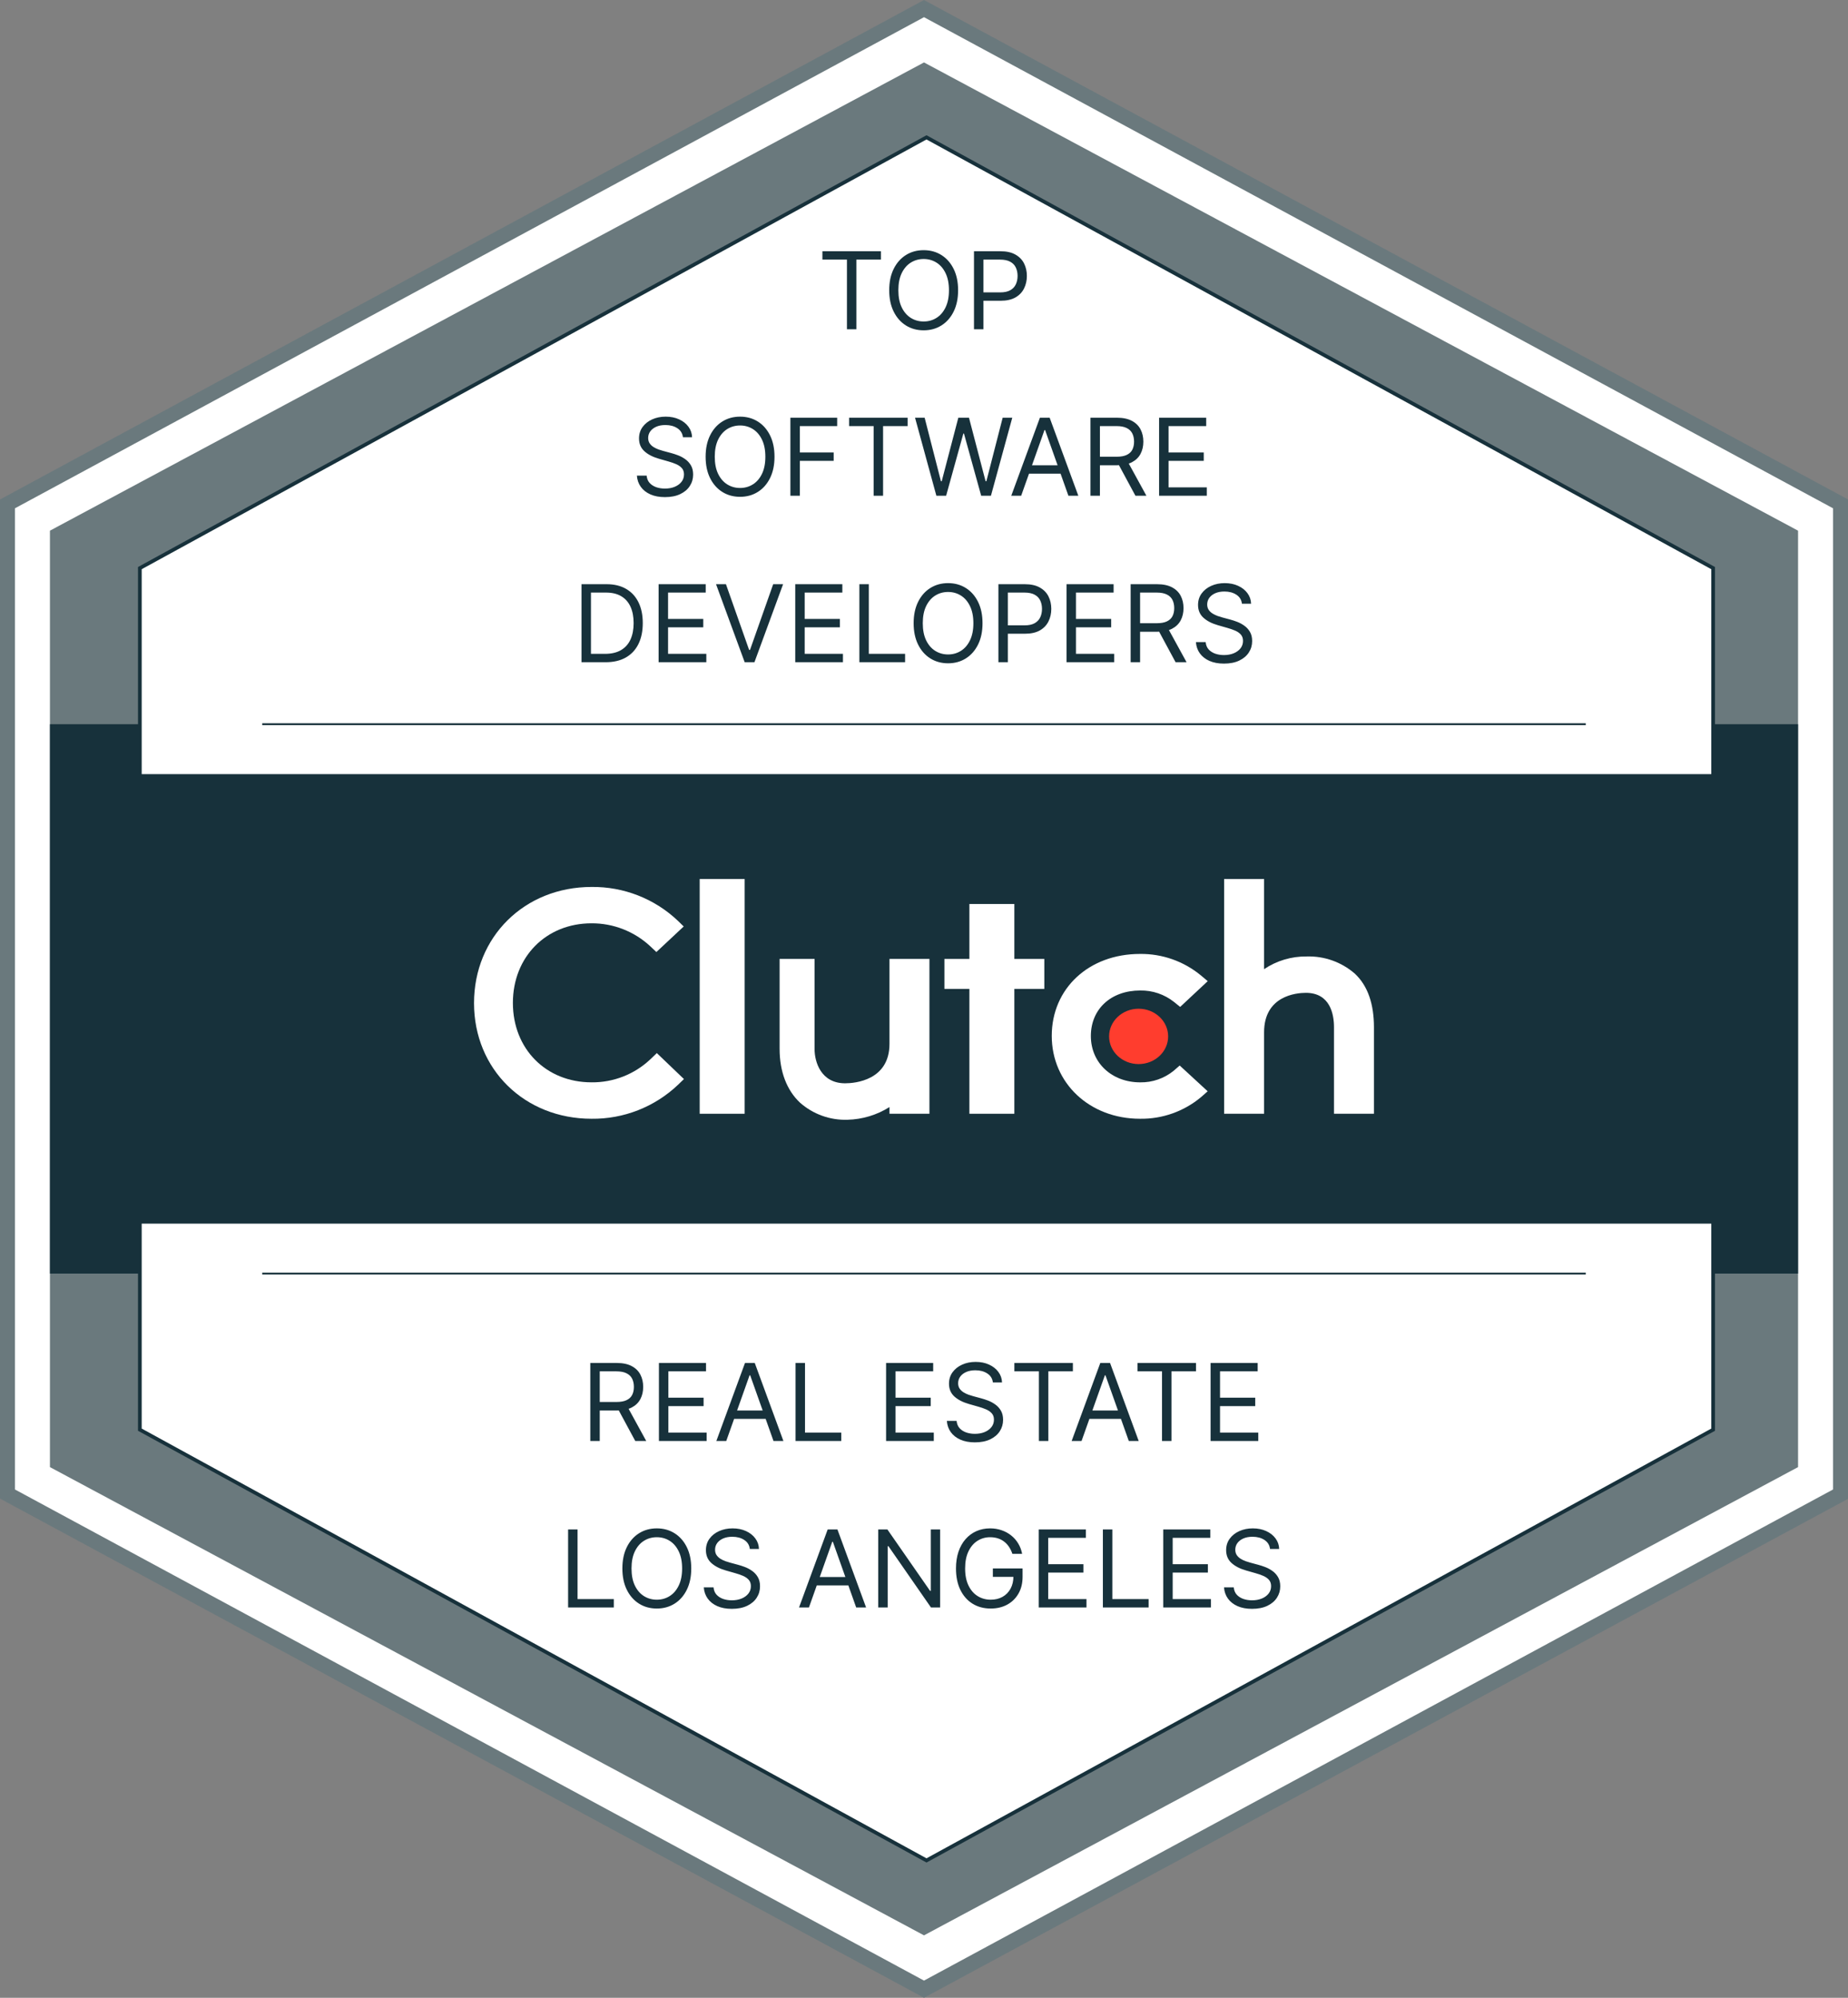 <?xml version="1.0" encoding="UTF-8"?> <svg xmlns="http://www.w3.org/2000/svg" width="999" height="1080" viewBox="0 0 999 1080" fill="none"><rect x="0" y="0" width="999" height="1080" fill="#808080" stroke="none"/><g clip-path="url(#clip0_452_166)"><path d="M996.3 272.32V807.68L500.85 1075.36L5.4 807.68V272.32L500.85 4.64L996.3 272.32Z" fill="white"></path><path d="M499.5 1080L497.61 1078.97L0 810.13V270L2.13 268.87L499.5 0L501.39 1.03L999 270V810.27L499.5 1080ZM8.1 805.22L499.5 1070.71L990.9 805.22V274.78L499.5 9.29L8.1 274.78V805.22Z" fill="#6A797D"></path><path d="M972 286.88V793.12L499.5 1046.25L27 793.12V286.88L499.5 33.75L972 286.88Z" fill="#6A797D"></path><path d="M972 391.5H27V688.5H972V391.5Z" fill="#17313B"></path><path d="M926.1 307.12V772.88L500.85 1005.75L75.6 772.88V307.12L500.85 74.25L926.1 307.12Z" fill="white" stroke="#17313B" stroke-width="2" stroke-miterlimit="10"></path><path d="M958.5 418.5H40.5V661.5H958.5V418.5Z" fill="#17313B"></path><path d="M141.75 688.5H857.25" stroke="#17313B" stroke-miterlimit="10"></path><path d="M141.75 391.5H857.25" stroke="#17313B" stroke-miterlimit="10"></path><path d="M402.54 475.2H378.24V602.1H402.54V475.2Z" fill="white"></path><path d="M480.84 564.3C480.84 584.06 462.13 585.63 456.89 585.63C443.77 585.63 440.34 574.07 440.34 567.11V518.4H421.44V567C421.44 579.26 425.3 589.38 432.48 596.11C439.55 602.35 448.73 605.66 458.16 605.34C466.2 605.14 474.04 602.77 480.84 598.48V602.1H502.44V518.4H480.84V564.3Z" fill="white"></path><path d="M548.34 488.7H524.04V518.4H510.54V534.6H524.04V602.1H548.34V534.6H564.54V518.4H548.34V488.7Z" fill="white"></path><path d="M634.5 578.83C629.39 583 622.98 585.23 616.38 585.12C600.99 585.12 589.7 574.56 589.7 560.06C589.7 545.56 600.5 535.46 616.38 535.46C623 535.34 629.45 537.53 634.63 541.64L637.98 544.34L652.88 530.41L649.15 527.28C639.9 519.65 628.23 515.54 616.24 515.7C588.62 515.7 568.56 534.36 568.56 559.98C568.56 585.6 589.11 604.8 616.24 604.8C628.29 604.99 640.01 600.84 649.26 593.11L652.85 589.95L637.73 576.02L634.49 578.83H634.5Z" fill="white"></path><path d="M732.32 526.28C725.12 520.05 715.84 516.76 706.32 517.07C698.14 516.97 690.13 519.36 683.34 523.93V475.2H661.74V602.1H683.34V558.09C683.34 538.33 700.7 536.73 705.94 536.73C719.06 536.73 721.14 548.31 721.14 555.28V602.1H742.74V555.39C742.74 543.13 739.61 533.03 732.32 526.28Z" fill="white"></path><path d="M615.52 575.24C624.335 575.24 631.48 568.542 631.48 560.28C631.48 552.018 624.335 545.32 615.52 545.32C606.706 545.32 599.56 552.018 599.56 560.28C599.56 568.542 606.706 575.24 615.52 575.24Z" fill="#FF3D2E"></path><path d="M351.59 572.64C343.01 580.76 331.6 585.24 319.78 585.11C295.16 585.11 277.26 567.02 277.26 542.18C277.26 517.34 295.16 499.14 319.78 499.14C331.53 499.08 342.87 503.51 351.48 511.51L354.83 514.67L369.6 500.85L366.36 497.69C353.79 485.8 337.08 479.28 319.78 479.49C283.52 479.49 256.25 506.49 256.25 542.29C256.25 578.09 283.63 604.8 319.78 604.8C337.14 605 353.9 598.42 366.49 586.47L369.73 583.34L355.07 569.3L351.59 572.65V572.64Z" fill="white"></path><path d="M444.579 140.349V135.818H476.216V140.349H462.951V178H457.843V140.349H444.579ZM517.934 156.909C517.934 161.358 517.131 165.203 515.524 168.443C513.918 171.684 511.714 174.183 508.913 175.94C506.112 177.698 502.912 178.577 499.315 178.577C495.717 178.577 492.518 177.698 489.717 175.94C486.916 174.183 484.712 171.684 483.105 168.443C481.499 165.203 480.695 161.358 480.695 156.909C480.695 152.46 481.499 148.616 483.105 145.375C484.712 142.134 486.916 139.635 489.717 137.878C492.518 136.12 495.717 135.241 499.315 135.241C502.912 135.241 506.112 136.12 508.913 137.878C511.714 139.635 513.918 142.134 515.524 145.375C517.131 148.616 517.934 152.46 517.934 156.909ZM512.991 156.909C512.991 153.257 512.38 150.174 511.158 147.661C509.949 145.148 508.308 143.247 506.235 141.956C504.175 140.665 501.869 140.02 499.315 140.02C496.761 140.02 494.447 140.665 492.374 141.956C490.314 143.247 488.673 145.148 487.451 147.661C486.243 150.174 485.639 153.257 485.639 156.909C485.639 160.562 486.243 163.644 487.451 166.157C488.673 168.67 490.314 170.571 492.374 171.862C494.447 173.153 496.761 173.798 499.315 173.798C501.869 173.798 504.175 173.153 506.235 171.862C508.308 170.571 509.949 168.67 511.158 166.157C512.38 163.644 512.991 160.562 512.991 156.909ZM526.523 178V135.818H540.776C544.085 135.818 546.79 136.415 548.891 137.61C551.005 138.791 552.571 140.391 553.587 142.409C554.603 144.428 555.111 146.679 555.111 149.165C555.111 151.65 554.603 153.909 553.587 155.941C552.584 157.973 551.033 159.594 548.932 160.802C546.831 161.996 544.14 162.594 540.858 162.594H530.642V158.062H540.693C542.959 158.062 544.778 157.671 546.151 156.888C547.524 156.106 548.52 155.049 549.138 153.717C549.769 152.371 550.085 150.854 550.085 149.165C550.085 147.476 549.769 145.965 549.138 144.634C548.52 143.302 547.518 142.258 546.131 141.503C544.744 140.734 542.904 140.349 540.611 140.349H531.631V178H526.523Z" fill="#17313B"></path><path d="M369.176 236.364C368.929 234.277 367.927 232.656 366.169 231.503C364.411 230.349 362.256 229.773 359.702 229.773C357.834 229.773 356.2 230.075 354.8 230.679C353.413 231.283 352.328 232.114 351.545 233.171C350.777 234.228 350.392 235.43 350.392 236.776C350.392 237.902 350.66 238.87 351.195 239.68C351.745 240.476 352.445 241.142 353.296 241.678C354.147 242.199 355.04 242.632 355.974 242.975C356.907 243.305 357.766 243.572 358.548 243.778L362.832 244.932C363.931 245.22 365.153 245.618 366.499 246.126C367.858 246.634 369.156 247.328 370.391 248.207C371.641 249.072 372.671 250.184 373.481 251.543C374.291 252.903 374.696 254.571 374.696 256.548C374.696 258.828 374.099 260.887 372.904 262.727C371.723 264.567 369.993 266.03 367.714 267.114C365.448 268.199 362.695 268.741 359.455 268.741C356.434 268.741 353.818 268.254 351.607 267.279C349.41 266.304 347.68 264.945 346.417 263.201C345.167 261.457 344.46 259.432 344.295 257.125H349.568C349.705 258.718 350.241 260.036 351.175 261.08C352.122 262.109 353.317 262.878 354.759 263.386C356.214 263.881 357.779 264.128 359.455 264.128C361.404 264.128 363.155 263.812 364.707 263.18C366.258 262.535 367.487 261.643 368.393 260.503C369.3 259.349 369.753 258.004 369.753 256.466C369.753 255.065 369.362 253.926 368.579 253.047C367.796 252.168 366.766 251.454 365.489 250.905C364.212 250.356 362.832 249.875 361.349 249.463L356.159 247.98C352.864 247.033 350.255 245.68 348.332 243.923C346.41 242.165 345.449 239.865 345.449 237.023C345.449 234.661 346.087 232.601 347.364 230.844C348.655 229.072 350.385 227.699 352.555 226.724C354.738 225.736 357.175 225.241 359.866 225.241C362.585 225.241 365.002 225.729 367.116 226.704C369.231 227.665 370.906 228.983 372.142 230.658C373.392 232.334 374.051 234.235 374.119 236.364H369.176ZM418.685 246.909C418.685 251.358 417.882 255.203 416.275 258.443C414.669 261.684 412.465 264.183 409.664 265.94C406.863 267.698 403.663 268.577 400.066 268.577C396.468 268.577 393.269 267.698 390.468 265.94C387.667 264.183 385.463 261.684 383.856 258.443C382.25 255.203 381.447 251.358 381.447 246.909C381.447 242.46 382.25 238.616 383.856 235.375C385.463 232.134 387.667 229.635 390.468 227.878C393.269 226.12 396.468 225.241 400.066 225.241C403.663 225.241 406.863 226.12 409.664 227.878C412.465 229.635 414.669 232.134 416.275 235.375C417.882 238.616 418.685 242.46 418.685 246.909ZM413.742 246.909C413.742 243.257 413.131 240.174 411.909 237.661C410.701 235.148 409.06 233.247 406.986 231.956C404.927 230.665 402.62 230.02 400.066 230.02C397.512 230.02 395.198 230.665 393.125 231.956C391.065 233.247 389.424 235.148 388.202 237.661C386.994 240.174 386.39 243.257 386.39 246.909C386.39 250.562 386.994 253.644 388.202 256.157C389.424 258.67 391.065 260.571 393.125 261.862C395.198 263.153 397.512 263.798 400.066 263.798C402.62 263.798 404.927 263.153 406.986 261.862C409.06 260.571 410.701 258.67 411.909 256.157C413.131 253.644 413.742 250.562 413.742 246.909ZM427.274 268V225.818H452.567V230.349H432.382V244.602H450.672V249.134H432.382V268H427.274ZM459.008 230.349V225.818H490.645V230.349H477.38V268H472.272V230.349H459.008ZM506.19 268L494.656 225.818H499.846L508.661 260.173H509.073L518.053 225.818H523.82L532.801 260.173H533.213L542.028 225.818H547.218L535.684 268H530.411L521.102 234.386H520.772L511.463 268H506.19ZM552.028 268H546.672L562.161 225.818H567.434L582.922 268H577.567L564.962 232.491H564.633L552.028 268ZM554.005 251.523H575.59V256.054H554.005V251.523ZM589.493 268V225.818H603.746C607.041 225.818 609.746 226.381 611.861 227.507C613.975 228.619 615.541 230.15 616.557 232.1C617.573 234.05 618.081 236.268 618.081 238.753C618.081 241.238 617.573 243.442 616.557 245.364C615.541 247.287 613.982 248.797 611.881 249.896C609.78 250.98 607.096 251.523 603.828 251.523H592.294V246.909H603.663C605.915 246.909 607.728 246.58 609.101 245.92C610.488 245.261 611.49 244.328 612.108 243.119C612.739 241.897 613.055 240.442 613.055 238.753C613.055 237.064 612.739 235.588 612.108 234.325C611.476 233.061 610.467 232.086 609.08 231.4C607.693 230.7 605.86 230.349 603.581 230.349H594.601V268H589.493ZM609.348 249.051L619.729 268H613.797L603.581 249.051H609.348ZM626.592 268V225.818H652.05V230.349H631.7V244.602H650.732V249.134H631.7V263.469H652.379V268H626.592Z" fill="#17313B"></path><path d="M327.369 358H314.352V315.818H327.945C332.037 315.818 335.539 316.663 338.45 318.352C341.361 320.027 343.592 322.437 345.144 325.581C346.695 328.712 347.471 332.46 347.471 336.827C347.471 341.221 346.688 345.004 345.123 348.175C343.558 351.334 341.278 353.764 338.285 355.467C335.291 357.156 331.653 358 327.369 358ZM319.46 353.469H327.039C330.527 353.469 333.417 352.796 335.71 351.45C338.003 350.105 339.713 348.189 340.839 345.704C341.965 343.219 342.528 340.259 342.528 336.827C342.528 333.421 341.972 330.49 340.859 328.032C339.747 325.56 338.086 323.665 335.875 322.347C333.664 321.015 330.911 320.349 327.616 320.349H319.46V353.469ZM356.039 358V315.818H381.496V320.349H361.147V334.602H380.178V339.134H361.147V353.469H381.826V358H356.039ZM392.433 315.818L404.956 351.327H405.45L417.973 315.818H423.328L407.84 358H402.567L387.078 315.818H392.433ZM429.898 358V315.818H455.356V320.349H435.006V334.602H454.038V339.134H435.006V353.469H455.685V358H429.898ZM464.563 358V315.818H469.67V353.469H489.278V358H464.563ZM531.136 336.909C531.136 341.358 530.333 345.203 528.726 348.443C527.12 351.684 524.916 354.183 522.115 355.94C519.313 357.698 516.114 358.577 512.517 358.577C508.919 358.577 505.72 357.698 502.919 355.94C500.117 354.183 497.914 351.684 496.307 348.443C494.701 345.203 493.897 341.358 493.897 336.909C493.897 332.46 494.701 328.616 496.307 325.375C497.914 322.134 500.117 319.635 502.919 317.878C505.72 316.12 508.919 315.241 512.517 315.241C516.114 315.241 519.313 316.12 522.115 317.878C524.916 319.635 527.12 322.134 528.726 325.375C530.333 328.616 531.136 332.46 531.136 336.909ZM526.193 336.909C526.193 333.257 525.582 330.174 524.36 327.661C523.151 325.148 521.51 323.247 519.437 321.956C517.377 320.665 515.071 320.02 512.517 320.02C509.963 320.02 507.649 320.665 505.576 321.956C503.516 323.247 501.875 325.148 500.653 327.661C499.445 330.174 498.84 333.257 498.84 336.909C498.84 340.562 499.445 343.644 500.653 346.157C501.875 348.67 503.516 350.571 505.576 351.862C507.649 353.153 509.963 353.798 512.517 353.798C515.071 353.798 517.377 353.153 519.437 351.862C521.51 350.571 523.151 348.67 524.36 346.157C525.582 343.644 526.193 340.562 526.193 336.909ZM539.725 358V315.818H553.977C557.287 315.818 559.992 316.415 562.093 317.61C564.207 318.791 565.772 320.391 566.789 322.409C567.805 324.428 568.313 326.679 568.313 329.165C568.313 331.65 567.805 333.909 566.789 335.941C565.786 337.973 564.235 339.594 562.134 340.802C560.033 341.996 557.342 342.594 554.06 342.594H543.844V338.062H553.895C556.161 338.062 557.98 337.671 559.353 336.888C560.726 336.106 561.722 335.049 562.34 333.717C562.971 332.371 563.287 330.854 563.287 329.165C563.287 327.476 562.971 325.965 562.34 324.634C561.722 323.302 560.719 322.258 559.333 321.503C557.946 320.734 556.106 320.349 553.813 320.349H544.833V358H539.725ZM576.541 358V315.818H601.998V320.349H581.649V334.602H600.68V339.134H581.649V353.469H602.328V358H576.541ZM611.205 358V315.818H625.458C628.753 315.818 631.458 316.381 633.573 317.507C635.688 318.619 637.253 320.15 638.269 322.1C639.285 324.05 639.793 326.268 639.793 328.753C639.793 331.238 639.285 333.442 638.269 335.364C637.253 337.287 635.694 338.797 633.594 339.896C631.493 340.98 628.808 341.523 625.54 341.523H614.006V336.909H625.376C627.627 336.909 629.44 336.58 630.813 335.92C632.2 335.261 633.202 334.328 633.82 333.119C634.452 331.897 634.768 330.442 634.768 328.753C634.768 327.064 634.452 325.588 633.82 324.325C633.189 323.061 632.179 322.086 630.792 321.4C629.406 320.7 627.573 320.349 625.293 320.349H616.313V358H611.205ZM631.06 339.051L641.441 358H635.509L625.293 339.051H631.06ZM671.373 326.364C671.126 324.277 670.123 322.656 668.366 321.503C666.608 320.349 664.452 319.773 661.898 319.773C660.031 319.773 658.397 320.075 656.996 320.679C655.61 321.283 654.525 322.114 653.742 323.171C652.973 324.228 652.589 325.43 652.589 326.776C652.589 327.902 652.857 328.87 653.392 329.68C653.941 330.476 654.642 331.142 655.493 331.678C656.344 332.199 657.237 332.632 658.17 332.975C659.104 333.305 659.962 333.572 660.745 333.778L665.029 334.932C666.128 335.22 667.35 335.618 668.695 336.126C670.055 336.634 671.352 337.328 672.588 338.207C673.838 339.072 674.867 340.184 675.678 341.543C676.488 342.903 676.893 344.571 676.893 346.548C676.893 348.828 676.296 350.887 675.101 352.727C673.92 354.567 672.19 356.03 669.911 357.114C667.645 358.199 664.892 358.741 661.651 358.741C658.63 358.741 656.015 358.254 653.804 357.279C651.607 356.304 649.877 354.945 648.614 353.201C647.364 351.457 646.657 349.432 646.492 347.125H651.765C651.902 348.718 652.438 350.036 653.371 351.08C654.319 352.109 655.514 352.878 656.955 353.386C658.411 353.881 659.976 354.128 661.651 354.128C663.601 354.128 665.352 353.812 666.903 353.18C668.455 352.535 669.684 351.643 670.59 350.503C671.496 349.349 671.95 348.004 671.95 346.466C671.95 345.065 671.558 343.926 670.776 343.047C669.993 342.168 668.963 341.454 667.686 340.905C666.409 340.356 665.029 339.875 663.546 339.463L658.356 337.98C655.06 337.033 652.452 335.68 650.529 333.923C648.607 332.165 647.646 329.865 647.646 327.023C647.646 324.661 648.284 322.601 649.561 320.844C650.852 319.072 652.582 317.699 654.751 316.724C656.935 315.736 659.372 315.241 662.063 315.241C664.782 315.241 667.199 315.729 669.313 316.704C671.428 317.665 673.103 318.983 674.339 320.658C675.588 322.334 676.247 324.235 676.316 326.364H671.373Z" fill="#17313B"></path><path d="M319.108 779V736.818H333.361C336.656 736.818 339.361 737.381 341.476 738.507C343.59 739.619 345.156 741.15 346.172 743.1C347.188 745.05 347.696 747.268 347.696 749.753C347.696 752.238 347.188 754.442 346.172 756.364C345.156 758.287 343.597 759.797 341.496 760.896C339.396 761.98 336.711 762.523 333.443 762.523H321.909V757.909H333.278C335.53 757.909 337.343 757.58 338.716 756.92C340.103 756.261 341.105 755.328 341.723 754.119C342.355 752.897 342.67 751.442 342.67 749.753C342.67 748.064 342.355 746.588 341.723 745.325C341.091 744.061 340.082 743.086 338.695 742.4C337.308 741.7 335.475 741.349 333.196 741.349H324.216V779H319.108ZM338.963 760.051L349.344 779H343.412L333.196 760.051H338.963ZM356.208 779V736.818H381.665V741.349H361.316V755.602H380.347V760.134H361.316V774.469H381.994V779H356.208ZM392.602 779H387.247L402.735 736.818H408.008L423.497 779H418.142L405.536 743.491H405.207L392.602 779ZM394.579 762.523H416.164V767.054H394.579V762.523ZM430.067 779V736.818H435.175V774.469H454.783V779H430.067ZM479.004 779V736.818H504.462V741.349H484.112V755.602H503.144V760.134H484.112V774.469H504.791V779H479.004ZM536.737 747.364C536.49 745.277 535.487 743.656 533.73 742.503C531.972 741.349 529.816 740.773 527.262 740.773C525.395 740.773 523.761 741.075 522.36 741.679C520.973 742.283 519.889 743.114 519.106 744.171C518.337 745.228 517.953 746.43 517.953 747.776C517.953 748.902 518.22 749.87 518.756 750.68C519.305 751.476 520.005 752.142 520.857 752.678C521.708 753.199 522.601 753.632 523.534 753.975C524.468 754.305 525.326 754.572 526.109 754.778L530.393 755.932C531.491 756.22 532.713 756.618 534.059 757.126C535.419 757.634 536.716 758.328 537.952 759.207C539.201 760.072 540.231 761.184 541.041 762.543C541.852 763.903 542.257 765.571 542.257 767.548C542.257 769.828 541.659 771.887 540.465 773.727C539.284 775.567 537.554 777.03 535.274 778.114C533.009 779.199 530.256 779.741 527.015 779.741C523.994 779.741 521.378 779.254 519.168 778.279C516.971 777.304 515.241 775.945 513.977 774.201C512.728 772.457 512.021 770.432 511.856 768.125H517.129C517.266 769.718 517.802 771.036 518.735 772.08C519.683 773.109 520.877 773.878 522.319 774.386C523.775 774.881 525.34 775.128 527.015 775.128C528.965 775.128 530.716 774.812 532.267 774.18C533.819 773.535 535.048 772.643 535.954 771.503C536.86 770.349 537.313 769.004 537.313 767.466C537.313 766.065 536.922 764.926 536.139 764.047C535.357 763.168 534.327 762.454 533.05 761.905C531.773 761.356 530.393 760.875 528.91 760.463L523.72 758.98C520.424 758.033 517.815 756.68 515.893 754.923C513.971 753.165 513.009 750.865 513.009 748.023C513.009 745.661 513.648 743.601 514.925 741.844C516.216 740.072 517.946 738.699 520.115 737.724C522.298 736.736 524.736 736.241 527.427 736.241C530.146 736.241 532.562 736.729 534.677 737.704C536.792 738.665 538.467 739.983 539.703 741.658C540.952 743.334 541.611 745.235 541.68 747.364H536.737ZM548.348 741.349V736.818H579.984V741.349H566.72V779H561.612V741.349H548.348ZM584.67 779H579.315L594.804 736.818H600.076L615.565 779H610.21L597.605 743.491H597.275L584.67 779ZM586.647 762.523H608.233V767.054H586.647V762.523ZM614.901 741.349V736.818H646.537V741.349H633.273V779H628.165V741.349H614.901ZM654.42 779V736.818H679.878V741.349H659.528V755.602H678.56V760.134H659.528V774.469H680.207V779H654.42Z" fill="#17313B"></path><path d="M307.108 869V826.818H312.216V864.469H331.824V869H307.108ZM373.681 847.909C373.681 852.358 372.878 856.203 371.271 859.443C369.665 862.684 367.461 865.183 364.66 866.94C361.859 868.698 358.66 869.577 355.062 869.577C351.464 869.577 348.265 868.698 345.464 866.94C342.663 865.183 340.459 862.684 338.852 859.443C337.246 856.203 336.443 852.358 336.443 847.909C336.443 843.46 337.246 839.616 338.852 836.375C340.459 833.134 342.663 830.635 345.464 828.878C348.265 827.12 351.464 826.241 355.062 826.241C358.66 826.241 361.859 827.12 364.66 828.878C367.461 830.635 369.665 833.134 371.271 836.375C372.878 839.616 373.681 843.46 373.681 847.909ZM368.738 847.909C368.738 844.257 368.127 841.174 366.905 838.661C365.697 836.148 364.056 834.247 361.982 832.956C359.923 831.665 357.616 831.02 355.062 831.02C352.508 831.02 350.194 831.665 348.121 832.956C346.061 834.247 344.42 836.148 343.198 838.661C341.99 841.174 341.386 844.257 341.386 847.909C341.386 851.562 341.99 854.644 343.198 857.157C344.42 859.67 346.061 861.571 348.121 862.862C350.194 864.153 352.508 864.798 355.062 864.798C357.616 864.798 359.923 864.153 361.982 862.862C364.056 861.571 365.697 859.67 366.905 857.157C368.127 854.644 368.738 851.562 368.738 847.909ZM405.338 837.364C405.091 835.277 404.089 833.656 402.331 832.503C400.574 831.349 398.418 830.773 395.864 830.773C393.996 830.773 392.362 831.075 390.962 831.679C389.575 832.283 388.49 833.114 387.708 834.171C386.939 835.228 386.554 836.43 386.554 837.776C386.554 838.902 386.822 839.87 387.357 840.68C387.907 841.476 388.607 842.142 389.458 842.678C390.31 843.199 391.202 843.632 392.136 843.975C393.07 844.305 393.928 844.572 394.71 844.778L398.994 845.932C400.093 846.22 401.315 846.618 402.661 847.126C404.02 847.634 405.318 848.328 406.553 849.207C407.803 850.072 408.833 851.184 409.643 852.543C410.453 853.903 410.858 855.571 410.858 857.548C410.858 859.828 410.261 861.887 409.066 863.727C407.885 865.567 406.155 867.03 403.876 868.114C401.61 869.199 398.857 869.741 395.617 869.741C392.596 869.741 389.98 869.254 387.769 868.279C385.572 867.304 383.842 865.945 382.579 864.201C381.329 862.457 380.622 860.432 380.458 858.125H385.73C385.868 859.718 386.403 861.036 387.337 862.08C388.284 863.109 389.479 863.878 390.921 864.386C392.376 864.881 393.941 865.128 395.617 865.128C397.566 865.128 399.317 864.812 400.869 864.18C402.42 863.535 403.649 862.643 404.556 861.503C405.462 860.349 405.915 859.004 405.915 857.466C405.915 856.065 405.524 854.926 404.741 854.047C403.958 853.168 402.928 852.454 401.651 851.905C400.374 851.356 398.994 850.875 397.512 850.463L392.321 848.98C389.026 848.033 386.417 846.68 384.494 844.923C382.572 843.165 381.611 840.865 381.611 838.023C381.611 835.661 382.249 833.601 383.526 831.844C384.817 830.072 386.547 828.699 388.717 827.724C390.9 826.736 393.337 826.241 396.029 826.241C398.747 826.241 401.164 826.729 403.279 827.704C405.393 828.665 407.068 829.983 408.304 831.658C409.554 833.334 410.213 835.235 410.281 837.364H405.338ZM437.299 869H431.944L447.433 826.818H452.705L468.194 869H462.839L450.234 833.491H449.904L437.299 869ZM439.276 852.523H460.862V857.054H439.276V852.523ZM508.213 826.818V869H503.27L480.284 835.881H479.872V869H474.764V826.818H479.707L502.776 860.02H503.188V826.818H508.213ZM547.269 840C546.816 838.613 546.219 837.371 545.477 836.272C544.75 835.16 543.878 834.212 542.862 833.43C541.859 832.647 540.72 832.05 539.443 831.638C538.166 831.226 536.765 831.02 535.241 831.02C532.742 831.02 530.469 831.665 528.423 832.956C526.378 834.247 524.75 836.148 523.542 838.661C522.334 841.174 521.73 844.257 521.73 847.909C521.73 851.562 522.341 854.644 523.563 857.157C524.785 859.67 526.439 861.571 528.526 862.862C530.614 864.153 532.962 864.798 535.57 864.798C537.987 864.798 540.115 864.283 541.955 863.254C543.809 862.21 545.251 860.741 546.281 858.846C547.324 856.937 547.846 854.692 547.846 852.111L549.411 852.44H536.724V847.909H552.789V852.44C552.789 855.914 552.048 858.935 550.565 861.503C549.096 864.071 547.063 866.062 544.468 867.476C541.887 868.876 538.921 869.577 535.57 869.577C531.836 869.577 528.554 868.698 525.725 866.94C522.91 865.183 520.713 862.684 519.134 859.443C517.569 856.203 516.786 852.358 516.786 847.909C516.786 844.572 517.233 841.572 518.125 838.908C519.031 836.231 520.308 833.951 521.956 832.07C523.604 830.189 525.554 828.747 527.806 827.745C530.057 826.743 532.536 826.241 535.241 826.241C537.465 826.241 539.539 826.578 541.461 827.251C543.397 827.91 545.12 828.85 546.631 830.072C548.155 831.281 549.425 832.729 550.441 834.418C551.457 836.094 552.158 837.954 552.542 840H547.269ZM561.538 869V826.818H586.995V831.349H566.646V845.602H585.677V850.134H566.646V864.469H587.325V869H561.538ZM596.202 869V826.818H601.31V864.469H620.918V869H596.202ZM628.827 869V826.818H654.284V831.349H633.935V845.602H652.966V850.134H633.935V864.469H654.614V869H628.827ZM686.559 837.364C686.312 835.277 685.309 833.656 683.552 832.503C681.794 831.349 679.638 830.773 677.085 830.773C675.217 830.773 673.583 831.075 672.183 831.679C670.796 832.283 669.711 833.114 668.928 834.171C668.159 835.228 667.775 836.43 667.775 837.776C667.775 838.902 668.043 839.87 668.578 840.68C669.127 841.476 669.828 842.142 670.679 842.678C671.53 843.199 672.423 843.632 673.357 843.975C674.29 844.305 675.148 844.572 675.931 844.778L680.215 845.932C681.314 846.22 682.536 846.618 683.881 847.126C685.241 847.634 686.538 848.328 687.774 849.207C689.024 850.072 690.054 851.184 690.864 852.543C691.674 853.903 692.079 855.571 692.079 857.548C692.079 859.828 691.482 861.887 690.287 863.727C689.106 865.567 687.376 867.03 685.097 868.114C682.831 869.199 680.078 869.741 676.837 869.741C673.817 869.741 671.201 869.254 668.99 868.279C666.793 867.304 665.063 865.945 663.8 864.201C662.55 862.457 661.843 860.432 661.678 858.125H666.951C667.088 859.718 667.624 861.036 668.558 862.08C669.505 863.109 670.7 863.878 672.141 864.386C673.597 864.881 675.162 865.128 676.837 865.128C678.787 865.128 680.538 864.812 682.089 864.18C683.641 863.535 684.87 862.643 685.776 861.503C686.683 860.349 687.136 859.004 687.136 857.466C687.136 856.065 686.744 854.926 685.962 854.047C685.179 853.168 684.149 852.454 682.872 851.905C681.595 851.356 680.215 850.875 678.732 850.463L673.542 848.98C670.246 848.033 667.638 846.68 665.715 844.923C663.793 843.165 662.832 840.865 662.832 838.023C662.832 835.661 663.47 833.601 664.747 831.844C666.038 830.072 667.768 828.699 669.938 827.724C672.121 826.736 674.558 826.241 677.249 826.241C679.968 826.241 682.385 826.729 684.499 827.704C686.614 828.665 688.289 829.983 689.525 831.658C690.774 833.334 691.433 835.235 691.502 837.364H686.559Z" fill="#17313B"></path></g><defs><clipPath id="clip0_452_166"><rect width="999" height="1080" fill="white"></rect></clipPath></defs></svg> 